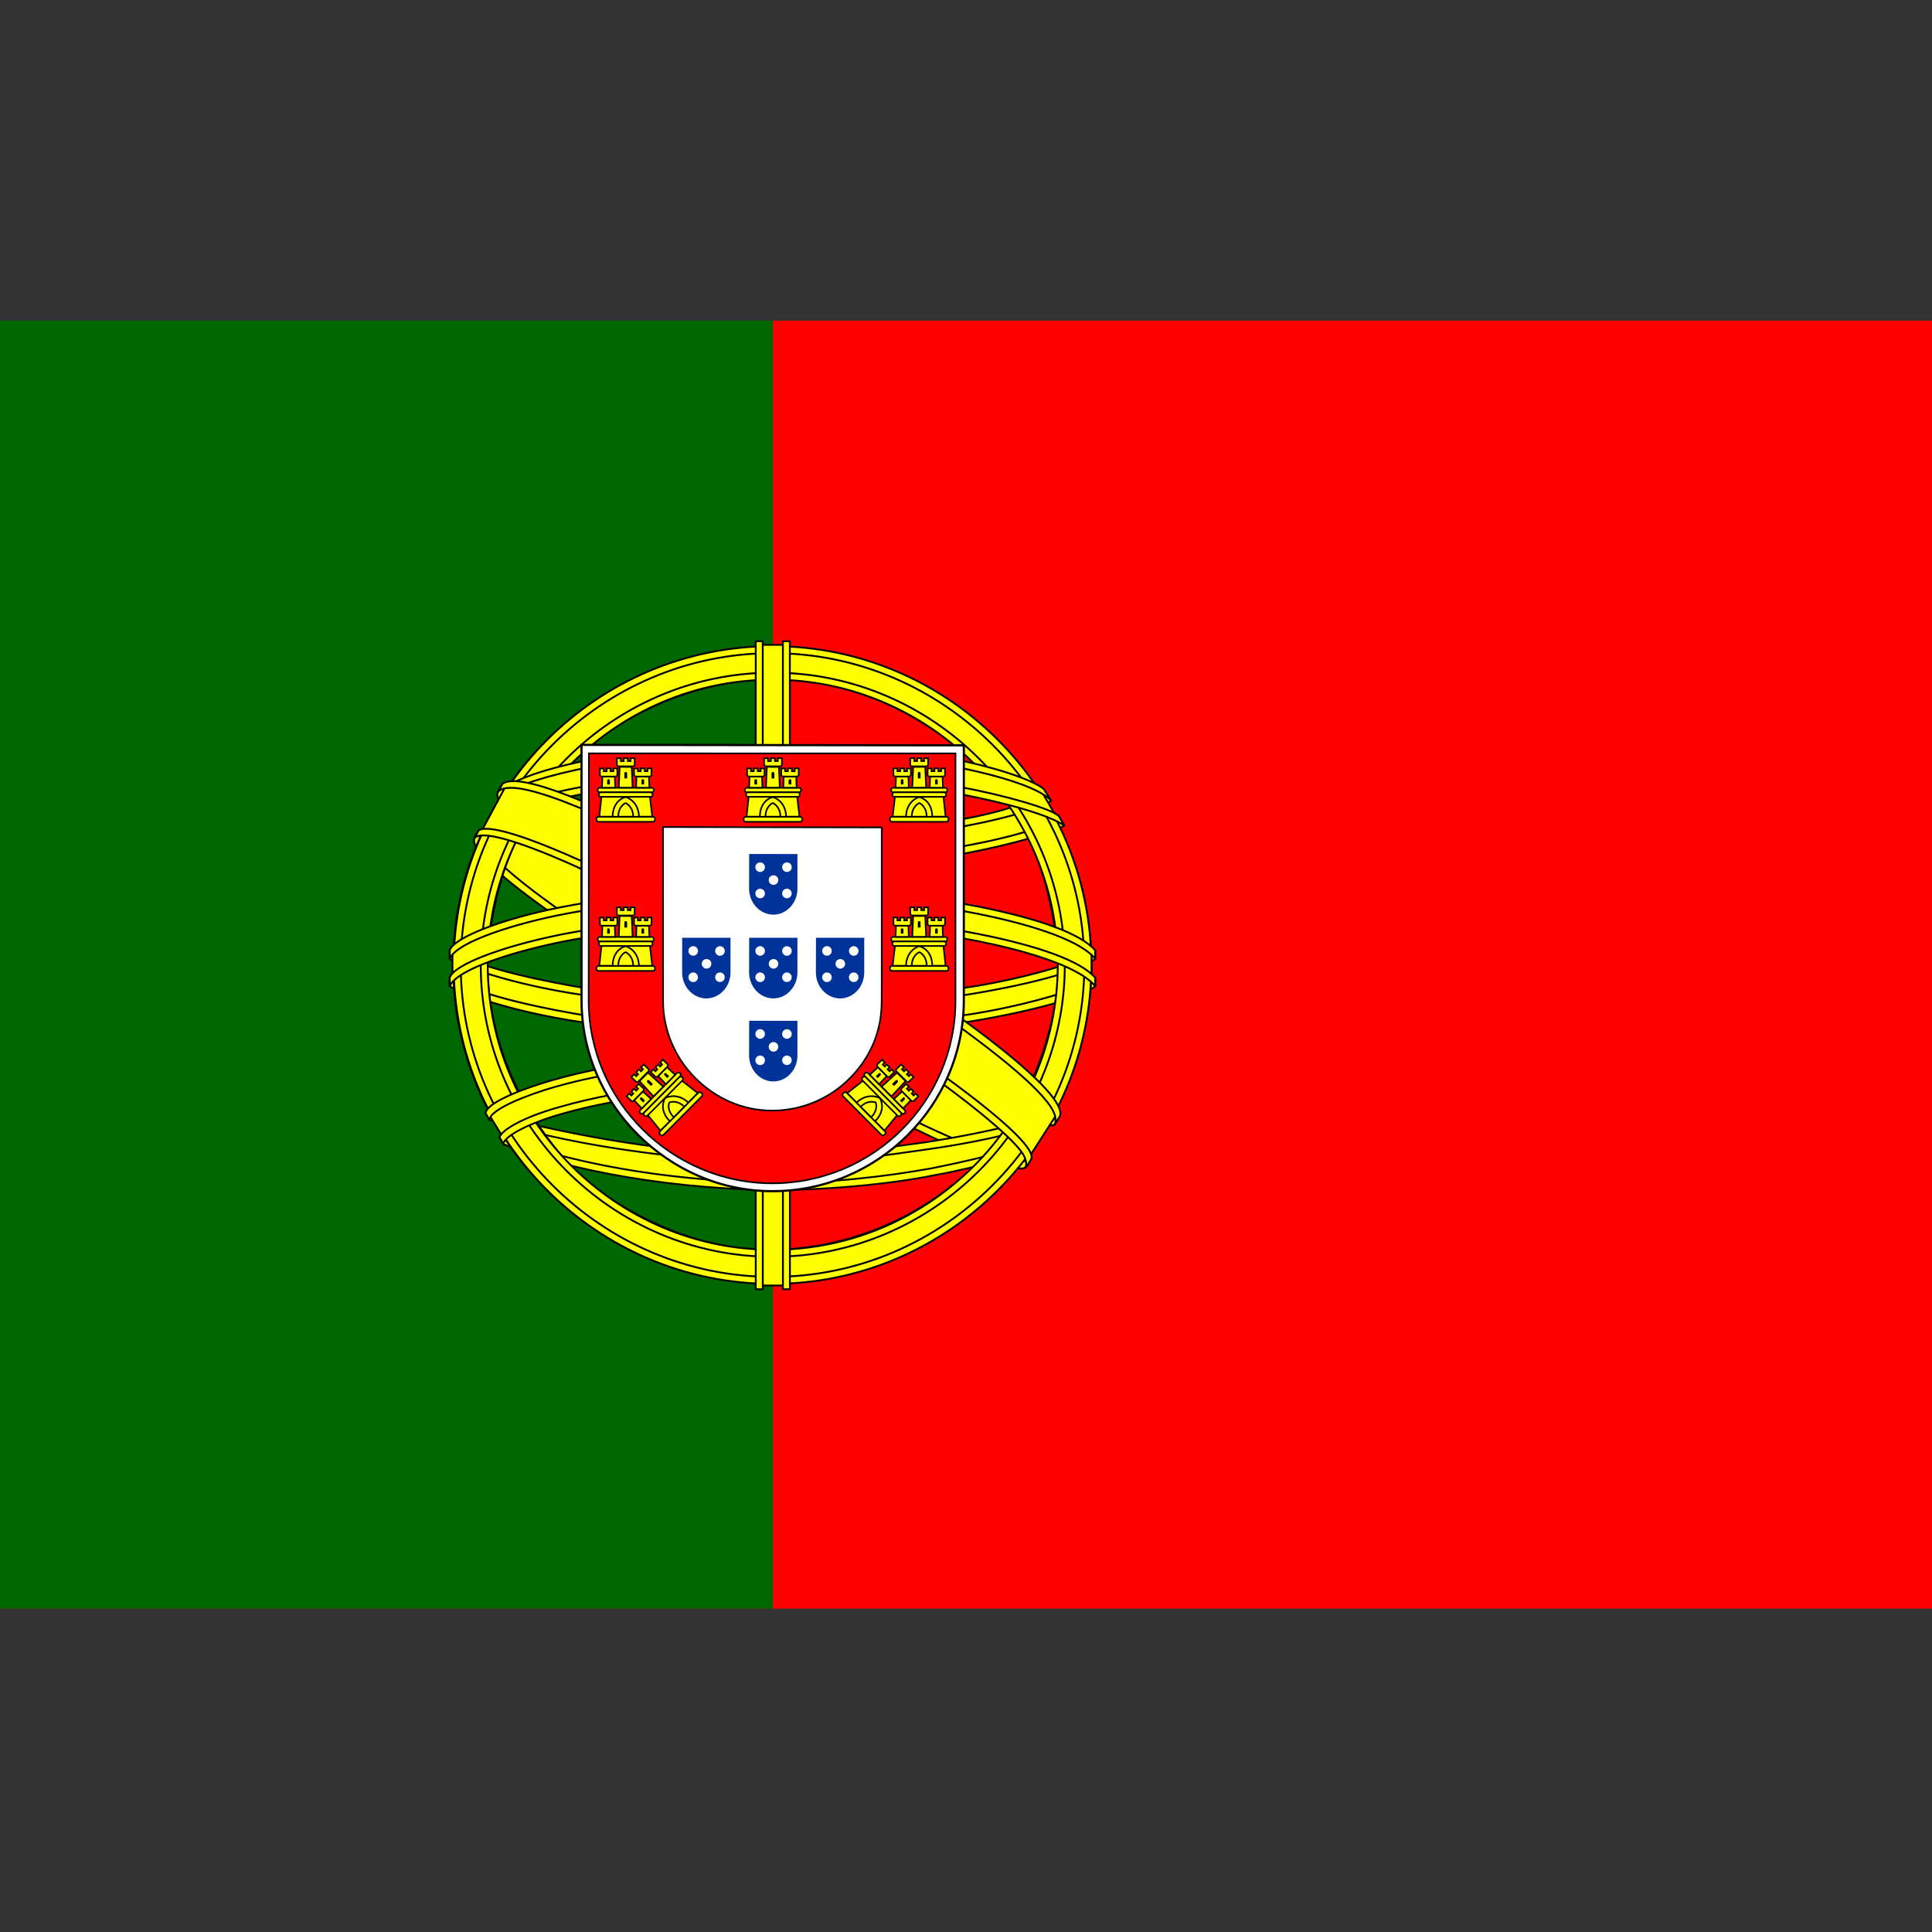 <svg width="40" height="40" viewBox="0 0 40 40" fill="none" xmlns="http://www.w3.org/2000/svg">
<rect x="0" y="0" width="40" height="40" fill="#333333" stroke="none"/>
<g clip-path="url(#clip0_2973_1894)">
<path d="M40 6.64H0V33.306H40V6.64Z" fill="#FF0000"/>
<path d="M16 6.64H0V33.306H16V6.64Z" fill="#006600"/>
<path fill-rule="evenodd" clip-rule="evenodd" d="M21.216 24.109C19.202 24.048 9.967 18.283 9.904 17.365L10.414 16.515C11.33 17.846 20.771 23.452 21.698 23.253L21.216 24.108" fill="#FFFF00"/>
<path d="M21.216 24.109C19.202 24.048 9.967 18.283 9.904 17.365L10.414 16.515C11.33 17.846 20.771 23.452 21.698 23.253L21.216 24.108" stroke="black" stroke-width="0.038" stroke-linecap="round" stroke-linejoin="round"/>
<path fill-rule="evenodd" clip-rule="evenodd" d="M10.306 16.399C10.126 16.886 12.716 18.487 15.833 20.383C18.95 22.279 21.637 23.45 21.837 23.282C21.849 23.26 21.934 23.113 21.927 23.114C21.889 23.17 21.798 23.188 21.657 23.147C20.815 22.904 18.618 21.896 15.898 20.247C13.178 18.597 10.812 17.077 10.444 16.431C10.419 16.386 10.4 16.305 10.404 16.241L10.395 16.241L10.317 16.378L10.306 16.399L10.306 16.399ZM21.264 24.135C21.229 24.197 21.166 24.199 21.045 24.186C20.291 24.103 18.005 22.991 15.301 21.372C12.153 19.488 9.554 17.771 9.836 17.323L9.913 17.187L9.928 17.192C9.674 17.952 15.058 21.03 15.374 21.227C18.489 23.156 21.116 24.283 21.348 23.99L21.263 24.136V24.136L21.264 24.135Z" fill="#FFFF00" stroke="black" stroke-width="0.038" stroke-linecap="round" stroke-linejoin="round"/>
<path fill-rule="evenodd" clip-rule="evenodd" d="M16.011 17.921C18.027 17.905 20.515 17.646 21.946 17.075L21.638 16.574C20.792 17.043 18.291 17.351 15.994 17.397C13.279 17.372 11.362 17.119 10.401 16.474L10.11 17.008C11.876 17.755 13.685 17.914 16.011 17.921Z" fill="#FFFF00" stroke="black" stroke-width="0.038" stroke-linecap="round" stroke-linejoin="round"/>
<path fill-rule="evenodd" clip-rule="evenodd" d="M22.029 17.087C21.98 17.166 21.046 17.488 19.671 17.725C18.739 17.867 17.522 17.989 16.004 17.99C14.562 17.992 13.384 17.889 12.492 17.768C11.048 17.542 10.303 17.227 10.028 17.115C10.054 17.063 10.071 17.026 10.096 16.977C10.889 17.293 11.638 17.483 12.515 17.618C13.401 17.738 14.565 17.843 16 17.841C17.511 17.84 18.714 17.709 19.641 17.571C21.051 17.343 21.822 17.051 21.93 16.915L22.029 17.087H22.029H22.029ZM21.759 16.579C21.606 16.701 20.844 16.971 19.504 17.185C18.61 17.314 17.473 17.428 16.02 17.43C14.639 17.431 13.512 17.338 12.654 17.213C11.293 17.035 10.569 16.715 10.308 16.621C10.334 16.576 10.36 16.532 10.387 16.487C10.59 16.589 11.289 16.873 12.669 17.069C13.517 17.189 14.646 17.278 16.02 17.277C17.466 17.276 18.59 17.159 19.479 17.031C20.826 16.846 21.55 16.501 21.66 16.415L21.759 16.578L21.759 16.579Z" fill="#FFFF00" stroke="black" stroke-width="0.038" stroke-linecap="round" stroke-linejoin="round"/>
<path fill-rule="evenodd" clip-rule="evenodd" d="M9.392 20.35C10.632 21.017 13.386 21.353 15.992 21.376C18.364 21.38 21.455 21.009 22.611 20.397L22.58 19.729C22.218 20.294 18.905 20.837 15.966 20.814C13.026 20.792 10.297 20.338 9.387 19.75L9.392 20.35" fill="#FFFF00"/>
<path d="M9.392 20.35C10.632 21.017 13.386 21.353 15.992 21.376C18.364 21.38 21.455 21.009 22.611 20.397L22.58 19.729C22.218 20.294 18.905 20.837 15.966 20.814C13.026 20.792 10.297 20.338 9.387 19.75L9.392 20.35" stroke="black" stroke-width="0.038" stroke-linecap="round" stroke-linejoin="round"/>
<path fill-rule="evenodd" clip-rule="evenodd" d="M22.675 20.254L22.675 20.413C22.501 20.621 21.412 20.935 20.046 21.156C19.006 21.315 17.651 21.436 15.962 21.436C14.357 21.436 13.077 21.321 12.085 21.169C10.517 20.941 9.513 20.541 9.312 20.421L9.313 20.235C9.918 20.638 11.557 20.932 12.107 21.022C13.093 21.173 14.365 21.287 15.962 21.287C17.643 21.287 18.991 21.167 20.024 21.009C21.004 20.867 22.4 20.499 22.675 20.254L22.675 20.254ZM22.675 19.688L22.675 19.847C22.502 20.055 21.413 20.369 20.046 20.59C19.007 20.749 17.651 20.869 15.962 20.869C14.358 20.869 13.078 20.755 12.086 20.603C10.517 20.374 9.514 19.974 9.312 19.855L9.313 19.669C9.918 20.071 11.557 20.366 12.108 20.456C13.094 20.607 14.366 20.721 15.962 20.721C17.643 20.721 18.991 20.601 20.024 20.443C21.004 20.301 22.401 19.933 22.675 19.688L22.675 19.688Z" fill="#FFFF00" stroke="black" stroke-width="0.038" stroke-linecap="round" stroke-linejoin="round"/>
<path fill-rule="evenodd" clip-rule="evenodd" d="M15.986 23.994C13.135 23.977 10.691 23.217 10.175 23.091L10.552 23.68C11.463 24.063 13.847 24.635 16.014 24.571C18.18 24.508 20.074 24.34 21.409 23.691L21.794 23.08C20.885 23.509 17.79 23.99 15.986 23.994Z" fill="#FFFF00" stroke="black" stroke-width="0.038" stroke-linecap="round" stroke-linejoin="round"/>
<path fill-rule="evenodd" clip-rule="evenodd" d="M21.553 23.554C21.497 23.641 21.439 23.726 21.38 23.809C20.751 24.031 19.759 24.264 19.341 24.332C18.486 24.508 17.163 24.639 15.989 24.639C13.463 24.602 11.395 24.108 10.423 23.686L10.344 23.551L10.357 23.531L10.49 23.582C12.22 24.201 14.163 24.448 16.003 24.492C17.172 24.497 18.343 24.358 19.289 24.189C20.741 23.898 21.328 23.679 21.508 23.58L21.553 23.554ZM21.888 23.002C21.89 23.004 21.891 23.006 21.892 23.008C21.85 23.079 21.806 23.152 21.762 23.225C21.426 23.345 20.515 23.612 19.184 23.798C18.308 23.917 17.763 24.033 16.019 24.067C12.751 23.983 10.636 23.345 10.133 23.187L10.059 23.044C11.952 23.538 13.887 23.884 16.019 23.919C17.614 23.885 18.293 23.767 19.163 23.649C20.714 23.407 21.496 23.152 21.73 23.078C21.727 23.074 21.724 23.07 21.72 23.065L21.888 23.002L21.888 23.002Z" fill="#FFFF00" stroke="black" stroke-width="0.037" stroke-linecap="round" stroke-linejoin="round"/>
<path fill-rule="evenodd" clip-rule="evenodd" d="M21.922 19.823C21.931 21.699 20.971 23.382 20.198 24.125C19.104 25.176 17.654 25.851 15.96 25.883C14.069 25.917 12.286 24.684 11.807 24.143C10.872 23.084 10.111 21.739 10.086 19.926C10.202 17.879 11.006 16.453 12.171 15.475C13.336 14.497 14.887 14.021 16.179 14.055C17.669 14.094 19.41 14.825 20.613 16.277C21.402 17.228 21.743 18.26 21.922 19.823ZM15.976 13.4C19.609 13.4 22.596 16.356 22.596 19.981C22.596 23.605 19.609 26.561 15.976 26.561C12.344 26.561 9.381 23.605 9.381 19.981C9.381 16.356 12.344 13.4 15.976 13.4Z" fill="#FFFF00" stroke="black" stroke-width="0.038" stroke-linecap="round" stroke-linejoin="round"/>
<path fill-rule="evenodd" clip-rule="evenodd" d="M15.994 13.378C19.63 13.378 22.595 16.344 22.595 19.98C22.595 23.615 19.63 26.581 15.994 26.581C12.358 26.581 9.393 23.615 9.393 19.98C9.393 16.344 12.358 13.378 15.994 13.378ZM9.539 19.98C9.539 23.53 12.454 26.436 15.994 26.436C19.534 26.436 22.45 23.53 22.45 19.98C22.45 16.429 19.534 13.523 15.994 13.523C12.454 13.523 9.539 16.429 9.539 19.98Z" fill="#FFFF00" stroke="black" stroke-width="0.038" stroke-linecap="round" stroke-linejoin="round"/>
<path fill-rule="evenodd" clip-rule="evenodd" d="M15.999 13.927C19.315 13.927 22.046 16.648 22.046 19.974C22.046 23.299 19.315 26.02 15.999 26.02C12.684 26.02 9.953 23.299 9.953 19.974C9.953 16.648 12.684 13.927 15.999 13.927ZM10.098 19.974C10.098 23.219 12.764 25.875 15.999 25.875C19.235 25.875 21.9 23.219 21.9 19.974C21.9 16.728 19.235 14.072 15.999 14.072C12.764 14.072 10.098 16.728 10.098 19.974Z" fill="#FFFF00" stroke="black" stroke-width="0.038" stroke-linecap="round" stroke-linejoin="round"/>
<path fill-rule="evenodd" clip-rule="evenodd" d="M16.265 13.351H15.7L15.7 26.615H16.268L16.265 13.351Z" fill="#FFFF00" stroke="black" stroke-width="0.038" stroke-linecap="round" stroke-linejoin="round"/>
<path fill-rule="evenodd" clip-rule="evenodd" d="M16.209 13.276H16.353L16.354 26.692H16.21L16.209 13.276ZM15.647 13.276H15.792L15.793 26.692H15.647V13.276H15.647Z" fill="#FFFF00" stroke="black" stroke-width="0.038" stroke-linecap="round" stroke-linejoin="round"/>
<path fill-rule="evenodd" clip-rule="evenodd" d="M22.599 20.235V19.744L22.2 19.372L19.933 18.773L16.667 18.439L12.733 18.639L9.934 19.306L9.368 19.724V20.215L10.8 19.573L14.2 19.039H17.467L19.867 19.306L21.534 19.706L22.599 20.235Z" fill="#FFFF00" stroke="black" stroke-width="0.038" stroke-linecap="round" stroke-linejoin="round"/>
<path fill-rule="evenodd" clip-rule="evenodd" d="M15.997 18.957C17.556 18.954 19.068 19.105 20.268 19.339C21.506 19.586 22.377 19.896 22.675 20.243L22.674 20.416C22.315 19.983 21.143 19.666 20.24 19.484C19.049 19.253 17.547 19.103 15.997 19.106C14.361 19.109 12.838 19.264 11.665 19.493C10.723 19.68 9.468 20.051 9.311 20.417V20.238C9.397 19.984 10.332 19.606 11.643 19.343C12.825 19.113 14.351 18.96 15.997 18.957ZM15.997 18.391C17.556 18.388 19.069 18.539 20.268 18.772C21.506 19.02 22.378 19.329 22.675 19.677L22.675 19.849C22.316 19.417 21.143 19.099 20.241 18.918C19.05 18.687 17.548 18.537 15.997 18.54C14.362 18.543 12.846 18.698 11.672 18.927C10.764 19.099 9.457 19.485 9.312 19.851V19.671C9.398 19.421 10.351 19.029 11.644 18.777C12.826 18.547 14.352 18.394 15.997 18.391Z" fill="#FFFF00" stroke="black" stroke-width="0.038" stroke-linecap="round" stroke-linejoin="round"/>
<path fill-rule="evenodd" clip-rule="evenodd" d="M15.965 15.503C18.422 15.491 20.565 15.847 21.545 16.349L21.903 16.968C21.051 16.508 18.739 16.031 15.969 16.102C13.712 16.116 11.3 16.351 10.091 16.996L10.518 16.282C11.511 15.768 13.852 15.506 15.966 15.504" fill="#FFFF00"/>
<path d="M15.965 15.503C18.422 15.491 20.565 15.847 21.545 16.349L21.903 16.968C21.051 16.508 18.739 16.031 15.969 16.102C13.712 16.116 11.3 16.351 10.091 16.996L10.518 16.282C11.511 15.768 13.852 15.506 15.966 15.504" stroke="black" stroke-width="0.038" stroke-linecap="round" stroke-linejoin="round"/>
<path fill-rule="evenodd" clip-rule="evenodd" d="M15.998 16.014C17.399 16.01 18.753 16.089 19.83 16.284C20.833 16.47 21.789 16.75 21.926 16.901L22.032 17.088C21.699 16.871 20.872 16.629 19.809 16.428C18.742 16.227 17.389 16.161 15.996 16.165C14.414 16.159 13.185 16.243 12.131 16.426C11.016 16.635 10.242 16.933 10.051 17.075L10.155 16.877C10.526 16.688 11.114 16.459 12.103 16.282C13.194 16.082 14.435 16.023 15.998 16.014L15.998 16.014ZM15.998 15.448C17.338 15.445 18.662 15.52 19.694 15.705C20.508 15.864 21.313 16.111 21.608 16.331L21.763 16.577C21.499 16.284 20.507 16.007 19.631 15.851C18.607 15.675 17.338 15.605 15.998 15.594C14.59 15.598 13.29 15.684 12.281 15.867C11.318 16.051 10.697 16.267 10.434 16.437L10.57 16.231C10.933 16.04 11.519 15.865 12.257 15.721C13.274 15.536 14.582 15.452 15.998 15.448Z" fill="#FFFF00" stroke="black" stroke-width="0.038" stroke-linecap="round" stroke-linejoin="round"/>
<path fill-rule="evenodd" clip-rule="evenodd" d="M19.277 22.723C18.062 22.497 16.846 22.464 15.996 22.474C11.902 22.522 10.579 23.314 10.418 23.554L10.112 23.056C11.154 22.3 13.384 21.876 16.018 21.92C17.386 21.942 18.566 22.033 19.559 22.225L19.277 22.724" fill="#FFFF00"/>
<path d="M19.277 22.723C18.062 22.497 16.846 22.464 15.996 22.474C11.902 22.522 10.579 23.314 10.418 23.554L10.112 23.056C11.154 22.3 13.384 21.876 16.018 21.92C17.386 21.942 18.566 22.033 19.559 22.225L19.277 22.724" stroke="black" stroke-width="0.038" stroke-linecap="round" stroke-linejoin="round"/>
<path fill-rule="evenodd" clip-rule="evenodd" d="M15.972 22.403C17.111 22.42 18.229 22.467 19.308 22.669L19.23 22.806C18.227 22.622 17.159 22.551 15.976 22.556C14.465 22.545 12.937 22.686 11.607 23.068C11.187 23.184 10.492 23.454 10.421 23.677L10.343 23.549C10.366 23.417 10.786 23.144 11.571 22.923C13.095 22.487 14.52 22.413 15.972 22.403L15.972 22.403ZM16.024 21.83C17.204 21.852 18.422 21.907 19.606 22.141L19.525 22.285C18.456 22.073 17.434 22.002 16.031 21.98C14.515 21.983 12.907 22.091 11.445 22.516C10.974 22.654 10.159 22.951 10.132 23.186L10.054 23.048C10.072 22.835 10.777 22.556 11.411 22.371C12.884 21.943 14.496 21.833 16.024 21.83Z" fill="#FFFF00" stroke="black" stroke-width="0.037" stroke-linecap="round" stroke-linejoin="round"/>
<path fill-rule="evenodd" clip-rule="evenodd" d="M21.839 23.131L21.347 23.895L19.933 22.639L16.267 20.173L12.133 17.906L9.988 17.172L10.445 16.324L10.6 16.239L11.934 16.573L16.334 18.839L18.867 20.439L21 21.973L21.867 22.973L21.839 23.131Z" fill="#FFFF00" stroke="black" stroke-width="0.038" stroke-linecap="round" stroke-linejoin="round"/>
<path fill-rule="evenodd" clip-rule="evenodd" d="M9.91 17.192C10.286 16.937 13.053 18.169 15.947 19.914C18.834 21.665 21.592 23.642 21.343 24.012L21.261 24.141L21.224 24.171C21.232 24.165 21.273 24.114 21.22 23.977C21.097 23.573 19.14 22.011 15.893 20.051C12.728 18.164 10.091 17.026 9.827 17.351L9.91 17.192ZM21.939 23.12C22.177 22.65 19.612 20.718 16.431 18.836C13.176 16.991 10.831 15.906 10.403 16.229L10.307 16.403C10.307 16.412 10.311 16.391 10.331 16.375C10.409 16.307 10.538 16.312 10.596 16.311C11.334 16.322 13.441 17.291 16.397 18.986C17.692 19.74 21.868 22.419 21.852 23.172C21.853 23.237 21.857 23.25 21.833 23.282L21.939 23.12Z" fill="#FFFF00"/>
<path d="M21.939 23.12C22.177 22.65 19.612 20.718 16.431 18.836C13.176 16.991 10.831 15.906 10.403 16.229L10.307 16.403C10.307 16.412 10.311 16.391 10.331 16.375C10.409 16.307 10.538 16.312 10.596 16.311C11.334 16.322 13.441 17.291 16.397 18.986C17.692 19.74 21.868 22.419 21.852 23.172C21.853 23.237 21.857 23.25 21.833 23.282L21.939 23.12ZM21.939 23.12L21.939 23.12M9.91 17.192C10.286 16.937 13.053 18.169 15.947 19.914C18.834 21.665 21.592 23.642 21.343 24.012L21.261 24.141L21.224 24.171C21.232 24.165 21.273 24.114 21.22 23.977C21.097 23.573 19.14 22.011 15.893 20.051C12.728 18.164 10.091 17.026 9.827 17.351L9.91 17.192Z" stroke="black" stroke-width="0.038" stroke-linecap="round" stroke-linejoin="round"/>
<path d="M12.04 20.707C12.04 21.792 12.484 22.773 13.204 23.49C13.925 24.208 14.905 24.662 15.991 24.662C17.083 24.662 18.074 24.218 18.792 23.502C19.51 22.787 19.955 21.799 19.955 20.71H19.955V15.431L12.039 15.422L12.04 20.707L12.04 20.707Z" fill="white" stroke="black" stroke-width="0.045"/>
<path d="M12.188 20.714V20.717C12.188 21.755 12.617 22.699 13.306 23.385C13.997 24.072 14.947 24.499 15.987 24.499C17.033 24.499 17.982 24.075 18.669 23.39C19.356 22.706 19.782 21.762 19.782 20.721H19.782V15.599L12.193 15.598L12.188 20.714M18.256 17.131L18.256 20.391L18.254 20.735C18.254 20.826 18.248 20.93 18.238 21.018C18.176 21.533 17.939 21.982 17.588 22.331C17.177 22.741 16.61 22.994 15.985 22.994C15.363 22.994 14.809 22.732 14.396 22.321C13.973 21.899 13.728 21.322 13.728 20.724L13.727 17.123L18.256 17.131L18.256 17.131Z" fill="#FF0000"/>
<path d="M12.188 20.714V20.717C12.188 21.755 12.617 22.699 13.306 23.385C13.997 24.072 14.947 24.499 15.987 24.499C17.033 24.499 17.982 24.075 18.669 23.39C19.356 22.706 19.782 21.762 19.782 20.721H19.782V15.599L12.193 15.598L12.188 20.714M18.256 17.131L18.256 20.391L18.254 20.735C18.254 20.826 18.248 20.93 18.238 21.018C18.176 21.533 17.939 21.982 17.588 22.331C17.177 22.741 16.61 22.994 15.985 22.994C15.363 22.994 14.809 22.732 14.396 22.321C13.973 21.899 13.728 21.322 13.728 20.724L13.727 17.123L18.256 17.131L18.256 17.131Z" stroke="black" stroke-width="0.034"/>
<path d="M12.679 16.935C12.688 16.567 12.949 16.48 12.951 16.479C12.953 16.477 13.233 16.572 13.232 16.938L12.679 16.935Z" fill="#FFFF00"/>
<path d="M12.454 16.486L12.408 16.909L12.684 16.909C12.687 16.559 12.949 16.501 12.956 16.502C12.962 16.502 13.222 16.58 13.229 16.909H13.505L13.455 16.483L12.454 16.486L12.454 16.486Z" fill="#FFFF00" stroke="black" stroke-width="0.033"/>
<path d="M12.39 16.91H13.52C13.543 16.91 13.563 16.934 13.563 16.962C13.563 16.991 13.543 17.015 13.52 17.015H12.39C12.366 17.015 12.347 16.991 12.347 16.962C12.347 16.934 12.366 16.91 12.39 16.91Z" fill="#FFFF00" stroke="black" stroke-width="0.033"/>
<path d="M12.8 16.908C12.802 16.688 12.951 16.625 12.952 16.625C12.952 16.625 13.108 16.69 13.11 16.908H12.8Z" fill="#FFFF00" stroke="black" stroke-width="0.033"/>
<path d="M12.414 16.31H13.497C13.52 16.31 13.539 16.331 13.539 16.357C13.539 16.382 13.52 16.404 13.497 16.404H12.414C12.391 16.404 12.373 16.383 12.373 16.357C12.373 16.331 12.391 16.31 12.414 16.31Z" fill="#FFFF00" stroke="black" stroke-width="0.033"/>
<path d="M12.437 16.404H13.473C13.494 16.404 13.512 16.425 13.512 16.451C13.512 16.477 13.494 16.498 13.473 16.498H12.437C12.415 16.498 12.397 16.477 12.397 16.451C12.397 16.425 12.415 16.404 12.437 16.404Z" fill="#FFFF00" stroke="black" stroke-width="0.033"/>
<path d="M12.771 15.698L12.853 15.698V15.757H12.913V15.697L12.997 15.697V15.757H13.056V15.697H13.14L13.14 15.831C13.14 15.852 13.123 15.866 13.104 15.866H12.809C12.79 15.866 12.771 15.85 12.771 15.831L12.771 15.698L12.771 15.698Z" fill="#FFFF00" stroke="black" stroke-width="0.033"/>
<path d="M13.079 15.878L13.098 16.308L12.811 16.307L12.83 15.877L13.079 15.878Z" fill="#FFFF00" stroke="black" stroke-width="0.033"/>
<path d="M12.729 16.077L12.738 16.309L12.463 16.309L12.471 16.077L12.729 16.077Z" fill="#FFFF00" stroke="black" stroke-width="0.033"/>
<path d="M13.436 16.077L13.445 16.309L13.17 16.309L13.178 16.077L13.436 16.077Z" fill="#FFFF00" stroke="black" stroke-width="0.033"/>
<path d="M12.42 15.909L12.5 15.909V15.967H12.559V15.908L12.64 15.908V15.967H12.699V15.908L12.781 15.908L12.781 16.042C12.781 16.063 12.764 16.077 12.745 16.077H12.457C12.438 16.077 12.42 16.061 12.42 16.042L12.42 15.909L12.42 15.909Z" fill="#FFFF00" stroke="black" stroke-width="0.033"/>
<path d="M13.127 15.909L13.207 15.909V15.967H13.266V15.908L13.348 15.908V15.967H13.406V15.908L13.488 15.908L13.488 16.042C13.488 16.063 13.472 16.077 13.453 16.077H13.165C13.145 16.077 13.127 16.061 13.127 16.042L13.127 15.909L13.127 15.909Z" fill="#FFFF00" stroke="black" stroke-width="0.033"/>
<path d="M12.927 16.014C12.925 15.972 12.985 15.971 12.984 16.014V16.116H12.927L12.927 16.014Z" fill="black"/>
<path d="M12.571 16.162C12.571 16.122 12.627 16.121 12.626 16.162V16.241H12.571L12.571 16.162Z" fill="black"/>
<path d="M13.281 16.162C13.281 16.122 13.337 16.121 13.336 16.162V16.241H13.281L13.281 16.162Z" fill="black"/>
<path d="M12.679 20.023C12.688 19.655 12.949 19.568 12.951 19.566C12.953 19.565 13.233 19.66 13.232 20.026L12.679 20.023Z" fill="#FFFF00"/>
<path d="M12.454 19.573L12.408 19.996L12.684 19.997C12.687 19.647 12.949 19.589 12.956 19.59C12.962 19.59 13.222 19.668 13.229 19.997H13.505L13.455 19.571L12.454 19.573L12.454 19.573Z" fill="#FFFF00" stroke="black" stroke-width="0.033"/>
<path d="M12.39 19.998H13.52C13.543 19.998 13.563 20.022 13.563 20.05C13.563 20.079 13.543 20.102 13.52 20.102H12.39C12.366 20.102 12.347 20.079 12.347 20.05C12.347 20.022 12.366 19.998 12.39 19.998Z" fill="#FFFF00" stroke="black" stroke-width="0.033"/>
<path d="M12.8 19.996C12.802 19.775 12.951 19.713 12.952 19.713C12.952 19.713 13.108 19.777 13.11 19.996H12.8Z" fill="#FFFF00" stroke="black" stroke-width="0.033"/>
<path d="M12.414 19.398H13.497C13.52 19.398 13.539 19.419 13.539 19.445C13.539 19.47 13.52 19.491 13.497 19.491H12.414C12.391 19.491 12.373 19.471 12.373 19.445C12.373 19.419 12.391 19.398 12.414 19.398Z" fill="#FFFF00" stroke="black" stroke-width="0.033"/>
<path d="M12.437 19.492H13.473C13.494 19.492 13.512 19.513 13.512 19.539C13.512 19.565 13.494 19.586 13.473 19.586H12.437C12.415 19.586 12.397 19.565 12.397 19.539C12.397 19.513 12.415 19.492 12.437 19.492Z" fill="#FFFF00" stroke="black" stroke-width="0.033"/>
<path d="M12.771 18.786L12.853 18.786V18.844H12.913V18.785L12.997 18.785V18.844H13.056V18.785H13.14L13.14 18.919C13.14 18.94 13.123 18.954 13.104 18.954H12.809C12.79 18.954 12.771 18.938 12.771 18.919L12.771 18.786L12.771 18.786Z" fill="#FFFF00" stroke="black" stroke-width="0.033"/>
<path d="M13.079 18.965L13.098 19.396L12.811 19.395L12.83 18.964L13.079 18.965Z" fill="#FFFF00" stroke="black" stroke-width="0.033"/>
<path d="M12.729 19.165L12.738 19.397L12.463 19.397L12.471 19.165L12.729 19.165Z" fill="#FFFF00" stroke="black" stroke-width="0.033"/>
<path d="M13.436 19.165L13.445 19.397L13.17 19.397L13.178 19.165L13.436 19.165Z" fill="#FFFF00" stroke="black" stroke-width="0.033"/>
<path d="M12.42 18.997L12.5 18.997V19.055H12.559V18.996L12.64 18.996V19.055H12.699V18.996L12.781 18.996L12.781 19.13C12.781 19.151 12.764 19.165 12.745 19.165H12.457C12.438 19.165 12.42 19.149 12.42 19.13L12.42 18.997L12.42 18.997Z" fill="#FFFF00" stroke="black" stroke-width="0.033"/>
<path d="M13.127 18.997L13.207 18.997V19.055H13.266V18.996L13.348 18.996V19.055H13.406V18.996L13.488 18.996L13.488 19.13C13.488 19.151 13.472 19.165 13.453 19.165H13.165C13.145 19.165 13.127 19.149 13.127 19.13L13.127 18.997L13.127 18.997Z" fill="#FFFF00" stroke="black" stroke-width="0.033"/>
<path d="M12.927 19.102C12.925 19.06 12.985 19.059 12.984 19.102V19.204H12.927L12.927 19.102Z" fill="black"/>
<path d="M12.571 19.25C12.571 19.21 12.627 19.209 12.626 19.25V19.329H12.571L12.571 19.25Z" fill="black"/>
<path d="M13.281 19.25C13.281 19.21 13.337 19.209 13.336 19.25V19.329H13.281L13.281 19.25Z" fill="black"/>
<path d="M13.883 23.237C13.629 22.971 13.751 22.724 13.751 22.722C13.752 22.72 14.017 22.588 14.276 22.847L13.883 23.237Z" fill="#FFFF00"/>
<path d="M13.406 23.08L13.674 23.41L13.869 23.215C13.623 22.966 13.766 22.739 13.771 22.736C13.775 22.731 14.014 22.602 14.252 22.829L14.447 22.632L14.11 22.368L13.406 23.08L13.406 23.08Z" fill="#FFFF00" stroke="black" stroke-width="0.033"/>
<path d="M13.662 23.425L14.458 22.623C14.475 22.606 14.505 22.609 14.526 22.629C14.546 22.649 14.549 22.68 14.532 22.697L13.736 23.498C13.719 23.515 13.689 23.512 13.669 23.492C13.648 23.472 13.645 23.442 13.662 23.425Z" fill="#FFFF00" stroke="black" stroke-width="0.033"/>
<path d="M13.95 23.132C13.794 22.975 13.855 22.825 13.856 22.825C13.856 22.825 14.012 22.759 14.168 22.913L13.95 23.132Z" fill="#FFFF00" stroke="black" stroke-width="0.033"/>
<path d="M13.253 22.985L14.016 22.216C14.032 22.2 14.06 22.201 14.079 22.22C14.097 22.238 14.099 22.266 14.083 22.282L13.32 23.051C13.303 23.067 13.275 23.065 13.257 23.047C13.239 23.029 13.237 23.001 13.253 22.985Z" fill="#FFFF00" stroke="black" stroke-width="0.033"/>
<path d="M13.336 23.035L14.066 22.3C14.081 22.285 14.109 22.287 14.127 22.305C14.145 22.323 14.148 22.351 14.132 22.366L13.402 23.101C13.387 23.117 13.36 23.114 13.341 23.096C13.323 23.078 13.32 23.05 13.336 23.035Z" fill="#FFFF00" stroke="black" stroke-width="0.033"/>
<path d="M13.071 22.3L13.128 22.242L13.17 22.283L13.212 22.241L13.17 22.199L13.229 22.14L13.271 22.181L13.313 22.139L13.271 22.097L13.33 22.038L13.425 22.132C13.44 22.147 13.438 22.169 13.424 22.183L13.217 22.391C13.203 22.405 13.179 22.407 13.165 22.393L13.071 22.3L13.071 22.3Z" fill="#FFFF00" stroke="black" stroke-width="0.033"/>
<path d="M13.415 22.208L13.733 22.498L13.53 22.701L13.239 22.384L13.415 22.208Z" fill="#FFFF00" stroke="black" stroke-width="0.033"/>
<path d="M13.31 22.597L13.481 22.754L13.287 22.949L13.128 22.78L13.31 22.597Z" fill="#FFFF00" stroke="black" stroke-width="0.033"/>
<path d="M13.808 22.095L13.979 22.252L13.785 22.447L13.626 22.278L13.808 22.095Z" fill="#FFFF00" stroke="black" stroke-width="0.033"/>
<path d="M12.973 22.698L13.029 22.641L13.071 22.682L13.112 22.641L13.07 22.599L13.127 22.541L13.169 22.583L13.211 22.541L13.169 22.499L13.226 22.441L13.322 22.536C13.336 22.55 13.334 22.572 13.321 22.585L13.118 22.79C13.105 22.803 13.081 22.805 13.067 22.791L12.973 22.698L12.973 22.698Z" fill="#FFFF00" stroke="black" stroke-width="0.033"/>
<path d="M13.471 22.196L13.528 22.139L13.569 22.18L13.61 22.139L13.568 22.097L13.626 22.039L13.668 22.081L13.709 22.039L13.667 21.997L13.725 21.939L13.82 22.034C13.835 22.048 13.833 22.07 13.819 22.083L13.616 22.288C13.603 22.301 13.579 22.303 13.565 22.289L13.471 22.196L13.471 22.196Z" fill="#FFFF00" stroke="black" stroke-width="0.033"/>
<path d="M13.404 22.412C13.373 22.384 13.415 22.341 13.445 22.371L13.517 22.443L13.477 22.484L13.404 22.412Z" fill="black"/>
<path d="M13.259 22.769C13.23 22.741 13.269 22.7 13.298 22.73L13.354 22.786L13.315 22.825L13.259 22.769Z" fill="black"/>
<path d="M13.759 22.266C13.73 22.237 13.769 22.197 13.798 22.227L13.854 22.282L13.815 22.321L13.759 22.266Z" fill="black"/>
<path d="M15.727 16.935C15.736 16.567 15.997 16.48 15.999 16.479C16.001 16.477 16.281 16.572 16.28 16.938L15.727 16.935Z" fill="#FFFF00"/>
<path d="M15.502 16.486L15.456 16.909L15.732 16.909C15.735 16.559 15.997 16.501 16.003 16.502C16.009 16.502 16.269 16.58 16.276 16.909H16.553L16.503 16.483L15.502 16.486L15.502 16.486Z" fill="#FFFF00" stroke="black" stroke-width="0.033"/>
<path d="M15.438 16.91H16.567C16.591 16.91 16.611 16.934 16.611 16.962C16.611 16.991 16.591 17.015 16.567 17.015H15.438C15.414 17.015 15.394 16.991 15.394 16.962C15.394 16.934 15.414 16.91 15.438 16.91Z" fill="#FFFF00" stroke="black" stroke-width="0.033"/>
<path d="M15.848 16.908C15.849 16.688 15.999 16.625 16 16.625C16 16.625 16.156 16.69 16.157 16.908H15.848Z" fill="#FFFF00" stroke="black" stroke-width="0.033"/>
<path d="M15.462 16.31H16.545C16.567 16.31 16.586 16.331 16.586 16.357C16.586 16.382 16.567 16.404 16.545 16.404H15.462C15.439 16.404 15.42 16.383 15.42 16.357C15.42 16.331 15.439 16.31 15.462 16.31Z" fill="#FFFF00" stroke="black" stroke-width="0.033"/>
<path d="M15.484 16.404H16.52C16.542 16.404 16.56 16.425 16.56 16.451C16.56 16.477 16.542 16.498 16.52 16.498H15.484C15.463 16.498 15.445 16.477 15.445 16.451C15.445 16.425 15.463 16.404 15.484 16.404Z" fill="#FFFF00" stroke="black" stroke-width="0.033"/>
<path d="M15.819 15.698L15.901 15.698V15.757H15.96V15.697L16.044 15.697V15.757H16.104V15.697H16.188L16.188 15.831C16.188 15.852 16.171 15.866 16.151 15.866H15.857C15.837 15.866 15.819 15.85 15.819 15.831L15.819 15.698L15.819 15.698Z" fill="#FFFF00" stroke="black" stroke-width="0.033"/>
<path d="M16.127 15.878L16.145 16.308L15.858 16.307L15.877 15.877L16.127 15.878Z" fill="#FFFF00" stroke="black" stroke-width="0.033"/>
<path d="M15.777 16.077L15.786 16.309L15.511 16.309L15.518 16.077L15.777 16.077Z" fill="#FFFF00" stroke="black" stroke-width="0.033"/>
<path d="M16.484 16.077L16.493 16.309L16.218 16.309L16.226 16.077L16.484 16.077Z" fill="#FFFF00" stroke="black" stroke-width="0.033"/>
<path d="M15.468 15.909L15.548 15.909V15.967H15.606V15.908L15.688 15.908V15.967H15.747V15.908L15.829 15.908L15.829 16.042C15.829 16.063 15.812 16.077 15.793 16.077H15.505C15.486 16.077 15.468 16.061 15.468 16.042L15.467 15.909L15.468 15.909Z" fill="#FFFF00" stroke="black" stroke-width="0.033"/>
<path d="M16.175 15.909L16.255 15.909V15.967H16.313V15.908L16.395 15.908V15.967H16.454V15.908L16.536 15.908L16.536 16.042C16.536 16.063 16.519 16.077 16.5 16.077H16.212C16.193 16.077 16.175 16.061 16.175 16.042L16.175 15.909L16.175 15.909Z" fill="#FFFF00" stroke="black" stroke-width="0.033"/>
<path d="M15.974 16.014C15.972 15.972 16.033 15.971 16.032 16.014V16.116H15.974L15.974 16.014Z" fill="black"/>
<path d="M15.619 16.162C15.619 16.122 15.675 16.121 15.674 16.162V16.241H15.619L15.619 16.162Z" fill="black"/>
<path d="M16.328 16.162C16.328 16.122 16.384 16.121 16.384 16.162V16.241H16.328L16.328 16.162Z" fill="black"/>
<path d="M19.307 16.935C19.298 16.567 19.037 16.48 19.035 16.479C19.033 16.477 18.753 16.572 18.754 16.938L19.307 16.935Z" fill="#FFFF00"/>
<path d="M19.532 16.486L19.578 16.909L19.302 16.909C19.299 16.559 19.037 16.501 19.03 16.502C19.024 16.502 18.764 16.58 18.758 16.909H18.481L18.531 16.483L19.532 16.486L19.532 16.486Z" fill="#FFFF00" stroke="black" stroke-width="0.033"/>
<path d="M19.596 16.91H18.466C18.443 16.91 18.423 16.934 18.423 16.962C18.423 16.991 18.443 17.015 18.466 17.015H19.596C19.62 17.015 19.639 16.991 19.639 16.962C19.639 16.934 19.62 16.91 19.596 16.91Z" fill="#FFFF00" stroke="black" stroke-width="0.033"/>
<path d="M19.186 16.908C19.184 16.688 19.035 16.625 19.034 16.625C19.034 16.625 18.878 16.69 18.877 16.908H19.186Z" fill="#FFFF00" stroke="black" stroke-width="0.033"/>
<path d="M19.572 16.31H18.489C18.466 16.31 18.448 16.331 18.448 16.357C18.448 16.382 18.466 16.404 18.489 16.404H19.572C19.595 16.404 19.613 16.383 19.613 16.357C19.613 16.331 19.595 16.31 19.572 16.31Z" fill="#FFFF00" stroke="black" stroke-width="0.033"/>
<path d="M19.549 16.404H18.514C18.492 16.404 18.474 16.425 18.474 16.451C18.474 16.477 18.492 16.498 18.514 16.498H19.549C19.571 16.498 19.589 16.477 19.589 16.451C19.589 16.425 19.571 16.404 19.549 16.404Z" fill="#FFFF00" stroke="black" stroke-width="0.033"/>
<path d="M19.215 15.698L19.133 15.698V15.757H19.073V15.697L18.989 15.697V15.757H18.93V15.697H18.846L18.846 15.831C18.846 15.852 18.863 15.866 18.883 15.866H19.177C19.196 15.866 19.215 15.85 19.215 15.831L19.215 15.698L19.215 15.698Z" fill="#FFFF00" stroke="black" stroke-width="0.033"/>
<path d="M18.907 15.878L18.888 16.308L19.175 16.307L19.156 15.877L18.907 15.878Z" fill="#FFFF00" stroke="black" stroke-width="0.033"/>
<path d="M19.257 16.077L19.248 16.309L19.523 16.309L19.515 16.077L19.257 16.077Z" fill="#FFFF00" stroke="black" stroke-width="0.033"/>
<path d="M18.55 16.077L18.541 16.309L18.816 16.309L18.808 16.077L18.55 16.077Z" fill="#FFFF00" stroke="black" stroke-width="0.033"/>
<path d="M19.566 15.909L19.486 15.909V15.967H19.428V15.908L19.346 15.908V15.967H19.287V15.908L19.205 15.908L19.205 16.042C19.205 16.063 19.222 16.077 19.241 16.077H19.529C19.548 16.077 19.566 16.061 19.566 16.042L19.566 15.909L19.566 15.909Z" fill="#FFFF00" stroke="black" stroke-width="0.033"/>
<path d="M18.859 15.909L18.779 15.909V15.967H18.72V15.908L18.638 15.908V15.967H18.58V15.908L18.498 15.908L18.498 16.042C18.498 16.063 18.515 16.077 18.534 16.077H18.821C18.841 16.077 18.859 16.061 18.859 16.042L18.859 15.909L18.859 15.909Z" fill="#FFFF00" stroke="black" stroke-width="0.033"/>
<path d="M19.059 16.014C19.061 15.972 19.001 15.971 19.002 16.014V16.116H19.059L19.059 16.014Z" fill="black"/>
<path d="M19.415 16.162C19.415 16.122 19.359 16.121 19.36 16.162V16.241H19.415L19.415 16.162Z" fill="black"/>
<path d="M18.705 16.162C18.706 16.122 18.649 16.121 18.65 16.162V16.241H18.705L18.705 16.162Z" fill="black"/>
<path d="M19.307 20.023C19.298 19.655 19.037 19.568 19.035 19.566C19.033 19.565 18.753 19.66 18.754 20.026L19.307 20.023Z" fill="#FFFF00"/>
<path d="M19.532 19.573L19.578 19.996L19.302 19.997C19.299 19.647 19.037 19.589 19.03 19.59C19.024 19.59 18.764 19.668 18.758 19.997H18.481L18.531 19.571L19.532 19.573L19.532 19.573Z" fill="#FFFF00" stroke="black" stroke-width="0.033"/>
<path d="M19.596 19.998H18.466C18.443 19.998 18.423 20.022 18.423 20.05C18.423 20.079 18.443 20.102 18.466 20.102H19.596C19.62 20.102 19.639 20.079 19.639 20.05C19.639 20.022 19.62 19.998 19.596 19.998Z" fill="#FFFF00" stroke="black" stroke-width="0.033"/>
<path d="M19.186 19.996C19.184 19.775 19.035 19.713 19.034 19.713C19.034 19.713 18.878 19.777 18.877 19.996H19.186Z" fill="#FFFF00" stroke="black" stroke-width="0.033"/>
<path d="M19.572 19.398H18.489C18.466 19.398 18.448 19.419 18.448 19.445C18.448 19.47 18.466 19.491 18.489 19.491H19.572C19.595 19.491 19.613 19.471 19.613 19.445C19.613 19.419 19.595 19.398 19.572 19.398Z" fill="#FFFF00" stroke="black" stroke-width="0.033"/>
<path d="M19.549 19.492H18.514C18.492 19.492 18.474 19.513 18.474 19.539C18.474 19.565 18.492 19.586 18.514 19.586H19.549C19.571 19.586 19.589 19.565 19.589 19.539C19.589 19.513 19.571 19.492 19.549 19.492Z" fill="#FFFF00" stroke="black" stroke-width="0.033"/>
<path d="M19.215 18.786L19.133 18.786V18.844H19.073V18.785L18.989 18.785V18.844H18.93V18.785H18.846L18.846 18.919C18.846 18.94 18.863 18.954 18.883 18.954H19.177C19.196 18.954 19.215 18.938 19.215 18.919L19.215 18.786L19.215 18.786Z" fill="#FFFF00" stroke="black" stroke-width="0.033"/>
<path d="M18.907 18.965L18.888 19.396L19.175 19.395L19.156 18.964L18.907 18.965Z" fill="#FFFF00" stroke="black" stroke-width="0.033"/>
<path d="M19.257 19.165L19.248 19.397L19.523 19.397L19.515 19.165L19.257 19.165Z" fill="#FFFF00" stroke="black" stroke-width="0.033"/>
<path d="M18.55 19.165L18.541 19.397L18.816 19.397L18.808 19.165L18.55 19.165Z" fill="#FFFF00" stroke="black" stroke-width="0.033"/>
<path d="M19.566 18.997L19.486 18.997V19.055H19.428V18.996L19.346 18.996V19.055H19.287V18.996L19.205 18.996L19.205 19.13C19.205 19.151 19.222 19.165 19.241 19.165H19.529C19.548 19.165 19.566 19.149 19.566 19.13L19.566 18.997L19.566 18.997Z" fill="#FFFF00" stroke="black" stroke-width="0.033"/>
<path d="M18.859 18.997L18.779 18.997V19.055H18.72V18.996L18.638 18.996V19.055H18.58V18.996L18.498 18.996L18.498 19.13C18.498 19.151 18.515 19.165 18.534 19.165H18.821C18.841 19.165 18.859 19.149 18.859 19.13L18.859 18.997L18.859 18.997Z" fill="#FFFF00" stroke="black" stroke-width="0.033"/>
<path d="M19.059 19.102C19.061 19.06 19.001 19.059 19.002 19.102V19.204H19.059L19.059 19.102Z" fill="black"/>
<path d="M19.415 19.25C19.415 19.21 19.359 19.209 19.36 19.25V19.329H19.415L19.415 19.25Z" fill="black"/>
<path d="M18.705 19.25C18.706 19.21 18.649 19.209 18.65 19.25V19.329H18.705L18.705 19.25Z" fill="black"/>
<path d="M18.103 23.237C18.358 22.971 18.235 22.724 18.235 22.722C18.235 22.72 17.97 22.588 17.711 22.847L18.103 23.237Z" fill="#FFFF00"/>
<path d="M18.581 23.08L18.312 23.41L18.118 23.215C18.364 22.967 18.221 22.739 18.215 22.736C18.211 22.731 17.973 22.602 17.734 22.829L17.539 22.633L17.877 22.368L18.581 23.08L18.581 23.08Z" fill="#FFFF00" stroke="black" stroke-width="0.033"/>
<path d="M18.324 23.425L17.528 22.623C17.511 22.606 17.481 22.609 17.461 22.629C17.44 22.649 17.437 22.68 17.454 22.697L18.25 23.498C18.267 23.515 18.297 23.512 18.318 23.492C18.338 23.472 18.341 23.442 18.324 23.425Z" fill="#FFFF00" stroke="black" stroke-width="0.033"/>
<path d="M18.036 23.132C18.192 22.976 18.131 22.825 18.131 22.825C18.131 22.825 17.975 22.759 17.819 22.913L18.036 23.132Z" fill="#FFFF00" stroke="black" stroke-width="0.033"/>
<path d="M18.733 22.985L17.97 22.216C17.954 22.2 17.926 22.202 17.908 22.22C17.89 22.238 17.888 22.266 17.904 22.282L18.667 23.051C18.683 23.067 18.711 23.065 18.729 23.047C18.748 23.029 18.75 23.001 18.733 22.985Z" fill="#FFFF00" stroke="black" stroke-width="0.033"/>
<path d="M18.651 23.035L17.921 22.3C17.905 22.285 17.878 22.287 17.859 22.305C17.841 22.323 17.839 22.351 17.854 22.366L18.584 23.101C18.599 23.117 18.627 23.115 18.645 23.096C18.663 23.078 18.666 23.051 18.651 23.035Z" fill="#FFFF00" stroke="black" stroke-width="0.033"/>
<path d="M18.916 22.3L18.858 22.242L18.817 22.283L18.775 22.241L18.817 22.199L18.758 22.14L18.716 22.181L18.673 22.139L18.715 22.097L18.657 22.038L18.561 22.132C18.547 22.147 18.549 22.169 18.562 22.183L18.77 22.391C18.784 22.405 18.808 22.407 18.822 22.393L18.916 22.3L18.916 22.3Z" fill="#FFFF00" stroke="black" stroke-width="0.033"/>
<path d="M18.571 22.208L18.253 22.498L18.456 22.701L18.748 22.384L18.571 22.208Z" fill="#FFFF00" stroke="black" stroke-width="0.033"/>
<path d="M18.676 22.597L18.506 22.754L18.699 22.949L18.858 22.78L18.676 22.597Z" fill="#FFFF00" stroke="black" stroke-width="0.033"/>
<path d="M18.178 22.095L18.007 22.252L18.201 22.447L18.36 22.278L18.178 22.095Z" fill="#FFFF00" stroke="black" stroke-width="0.033"/>
<path d="M19.014 22.698L18.957 22.641L18.916 22.682L18.875 22.641L18.917 22.599L18.859 22.541L18.817 22.583L18.776 22.541L18.818 22.499L18.76 22.441L18.665 22.536C18.65 22.55 18.652 22.572 18.665 22.585L18.868 22.79C18.882 22.803 18.905 22.805 18.919 22.791L19.014 22.698L19.014 22.698Z" fill="#FFFF00" stroke="black" stroke-width="0.033"/>
<path d="M18.515 22.196L18.459 22.14L18.418 22.18L18.376 22.139L18.419 22.097L18.36 22.039L18.319 22.081L18.277 22.039L18.319 21.997L18.262 21.939L18.166 22.034C18.152 22.049 18.154 22.07 18.167 22.084L18.37 22.288C18.384 22.301 18.407 22.303 18.421 22.29L18.515 22.196L18.515 22.196Z" fill="#FFFF00" stroke="black" stroke-width="0.033"/>
<path d="M18.582 22.412C18.613 22.384 18.571 22.341 18.542 22.371L18.469 22.443L18.51 22.484L18.582 22.412Z" fill="black"/>
<path d="M18.727 22.769C18.756 22.741 18.717 22.7 18.689 22.73L18.632 22.786L18.671 22.825L18.727 22.769Z" fill="black"/>
<path d="M18.227 22.266C18.256 22.237 18.217 22.197 18.189 22.227L18.132 22.282L18.171 22.322L18.227 22.266Z" fill="black"/>
<path d="M15.509 20.133V20.133C15.509 20.281 15.566 20.415 15.656 20.513C15.748 20.61 15.873 20.671 16.01 20.671C16.148 20.671 16.273 20.611 16.363 20.513C16.454 20.416 16.51 20.282 16.51 20.134V19.416L15.511 19.415L15.509 20.133Z" fill="#003399"/>
<path d="M15.738 19.787C15.793 19.787 15.837 19.743 15.837 19.688C15.837 19.634 15.793 19.589 15.738 19.589C15.684 19.589 15.639 19.634 15.639 19.688C15.639 19.743 15.684 19.787 15.738 19.787Z" fill="white"/>
<path d="M16.293 19.788C16.347 19.788 16.392 19.743 16.392 19.689C16.392 19.634 16.347 19.59 16.293 19.59C16.238 19.59 16.194 19.634 16.194 19.689C16.194 19.743 16.238 19.788 16.293 19.788Z" fill="white"/>
<path d="M16.015 20.054C16.07 20.054 16.114 20.01 16.114 19.955C16.114 19.9 16.07 19.856 16.015 19.856C15.96 19.856 15.916 19.9 15.916 19.955C15.916 20.01 15.96 20.054 16.015 20.054Z" fill="white"/>
<path d="M15.738 20.333C15.793 20.333 15.837 20.288 15.837 20.234C15.837 20.179 15.793 20.134 15.738 20.134C15.684 20.134 15.639 20.179 15.639 20.234C15.639 20.288 15.684 20.333 15.738 20.333Z" fill="white"/>
<path d="M16.292 20.332C16.347 20.332 16.391 20.288 16.391 20.233C16.391 20.178 16.347 20.134 16.292 20.134C16.238 20.134 16.193 20.178 16.193 20.233C16.193 20.288 16.238 20.332 16.292 20.332Z" fill="white"/>
<path d="M15.509 18.399V18.399C15.509 18.546 15.566 18.681 15.656 18.778C15.748 18.876 15.873 18.937 16.01 18.937C16.148 18.937 16.273 18.876 16.363 18.779C16.454 18.682 16.51 18.547 16.51 18.399V17.682L15.511 17.681L15.509 18.399Z" fill="#003399"/>
<path d="M15.738 18.053C15.793 18.053 15.837 18.009 15.837 17.954C15.837 17.899 15.793 17.855 15.738 17.855C15.684 17.855 15.639 17.899 15.639 17.954C15.639 18.009 15.684 18.053 15.738 18.053Z" fill="white"/>
<path d="M16.293 18.053C16.347 18.053 16.392 18.009 16.392 17.954C16.392 17.9 16.347 17.855 16.293 17.855C16.238 17.855 16.194 17.9 16.194 17.954C16.194 18.009 16.238 18.053 16.293 18.053Z" fill="white"/>
<path d="M16.015 18.32C16.07 18.32 16.114 18.275 16.114 18.221C16.114 18.166 16.07 18.122 16.015 18.122C15.96 18.122 15.916 18.166 15.916 18.221C15.916 18.275 15.96 18.32 16.015 18.32Z" fill="white"/>
<path d="M15.738 18.598C15.793 18.598 15.837 18.554 15.837 18.499C15.837 18.445 15.793 18.4 15.738 18.4C15.684 18.4 15.639 18.445 15.639 18.499C15.639 18.554 15.684 18.598 15.738 18.598Z" fill="white"/>
<path d="M16.292 18.598C16.347 18.598 16.391 18.553 16.391 18.498C16.391 18.444 16.347 18.399 16.292 18.399C16.238 18.399 16.193 18.444 16.193 18.498C16.193 18.553 16.238 18.598 16.292 18.598Z" fill="white"/>
<path d="M14.123 20.133V20.133C14.123 20.281 14.179 20.415 14.27 20.513C14.361 20.61 14.486 20.671 14.623 20.671C14.761 20.671 14.886 20.611 14.977 20.513C15.068 20.416 15.124 20.282 15.124 20.134V19.416L14.124 19.415L14.123 20.133Z" fill="#003399"/>
<path d="M14.352 19.787C14.406 19.787 14.451 19.743 14.451 19.688C14.451 19.634 14.406 19.589 14.352 19.589C14.297 19.589 14.253 19.634 14.253 19.688C14.253 19.743 14.297 19.787 14.352 19.787Z" fill="white"/>
<path d="M14.906 19.788C14.961 19.788 15.005 19.743 15.005 19.689C15.005 19.634 14.961 19.59 14.906 19.59C14.852 19.59 14.807 19.634 14.807 19.689C14.807 19.743 14.852 19.788 14.906 19.788Z" fill="white"/>
<path d="M14.629 20.054C14.683 20.054 14.728 20.01 14.728 19.955C14.728 19.9 14.683 19.856 14.629 19.856C14.574 19.856 14.53 19.9 14.53 19.955C14.53 20.01 14.574 20.054 14.629 20.054Z" fill="white"/>
<path d="M14.352 20.333C14.406 20.333 14.451 20.288 14.451 20.234C14.451 20.179 14.406 20.134 14.352 20.134C14.297 20.134 14.253 20.179 14.253 20.234C14.253 20.288 14.297 20.333 14.352 20.333Z" fill="white"/>
<path d="M14.906 20.332C14.96 20.332 15.005 20.288 15.005 20.233C15.005 20.178 14.96 20.134 14.906 20.134C14.851 20.134 14.807 20.178 14.807 20.233C14.807 20.288 14.851 20.332 14.906 20.332Z" fill="white"/>
<path d="M16.892 20.133V20.133C16.892 20.281 16.949 20.415 17.04 20.513C17.131 20.61 17.256 20.671 17.393 20.671C17.531 20.671 17.656 20.611 17.747 20.513C17.837 20.416 17.893 20.282 17.893 20.134V19.416L16.894 19.415L16.892 20.133Z" fill="#003399"/>
<path d="M17.121 19.787C17.176 19.787 17.22 19.743 17.22 19.688C17.22 19.634 17.176 19.589 17.121 19.589C17.067 19.589 17.022 19.634 17.022 19.688C17.022 19.743 17.067 19.787 17.121 19.787Z" fill="white"/>
<path d="M17.676 19.788C17.73 19.788 17.775 19.743 17.775 19.689C17.775 19.634 17.73 19.59 17.676 19.59C17.621 19.59 17.577 19.634 17.577 19.689C17.577 19.743 17.621 19.788 17.676 19.788Z" fill="white"/>
<path d="M17.398 20.054C17.453 20.054 17.497 20.01 17.497 19.955C17.497 19.9 17.453 19.856 17.398 19.856C17.343 19.856 17.299 19.9 17.299 19.955C17.299 20.01 17.343 20.054 17.398 20.054Z" fill="white"/>
<path d="M17.121 20.333C17.176 20.333 17.22 20.288 17.22 20.234C17.22 20.179 17.176 20.134 17.121 20.134C17.067 20.134 17.022 20.179 17.022 20.234C17.022 20.288 17.067 20.333 17.121 20.333Z" fill="white"/>
<path d="M17.675 20.332C17.73 20.332 17.774 20.288 17.774 20.233C17.774 20.178 17.73 20.134 17.675 20.134C17.62 20.134 17.576 20.178 17.576 20.233C17.576 20.288 17.62 20.332 17.675 20.332Z" fill="white"/>
<path d="M15.509 21.852V21.853C15.509 22 15.566 22.134 15.656 22.232C15.748 22.33 15.873 22.39 16.01 22.39C16.148 22.39 16.273 22.33 16.363 22.233C16.454 22.136 16.51 22.001 16.51 21.853V21.135L15.511 21.134L15.509 21.852Z" fill="#003399"/>
<path d="M15.738 21.507C15.793 21.507 15.837 21.462 15.837 21.407C15.837 21.353 15.793 21.308 15.738 21.308C15.684 21.308 15.639 21.353 15.639 21.407C15.639 21.462 15.684 21.507 15.738 21.507Z" fill="white"/>
<path d="M16.293 21.507C16.347 21.507 16.392 21.463 16.392 21.408C16.392 21.353 16.347 21.309 16.293 21.309C16.238 21.309 16.194 21.353 16.194 21.408C16.194 21.463 16.238 21.507 16.293 21.507Z" fill="white"/>
<path d="M16.015 21.773C16.07 21.773 16.114 21.729 16.114 21.674C16.114 21.619 16.07 21.575 16.015 21.575C15.96 21.575 15.916 21.619 15.916 21.674C15.916 21.729 15.96 21.773 16.015 21.773Z" fill="white"/>
<path d="M15.738 22.052C15.793 22.052 15.837 22.008 15.837 21.953C15.837 21.898 15.793 21.854 15.738 21.854C15.684 21.854 15.639 21.898 15.639 21.953C15.639 22.008 15.684 22.052 15.738 22.052Z" fill="white"/>
<path d="M16.292 22.051C16.347 22.051 16.391 22.007 16.391 21.952C16.391 21.898 16.347 21.853 16.292 21.853C16.238 21.853 16.193 21.898 16.193 21.952C16.193 22.007 16.238 22.051 16.292 22.051Z" fill="white"/>
</g>
<defs>
<clipPath id="clip0_2973_1894">
<rect width="40" height="40" fill="white" transform="translate(0 -0.001)"/>
</clipPath>
</defs>
</svg>
